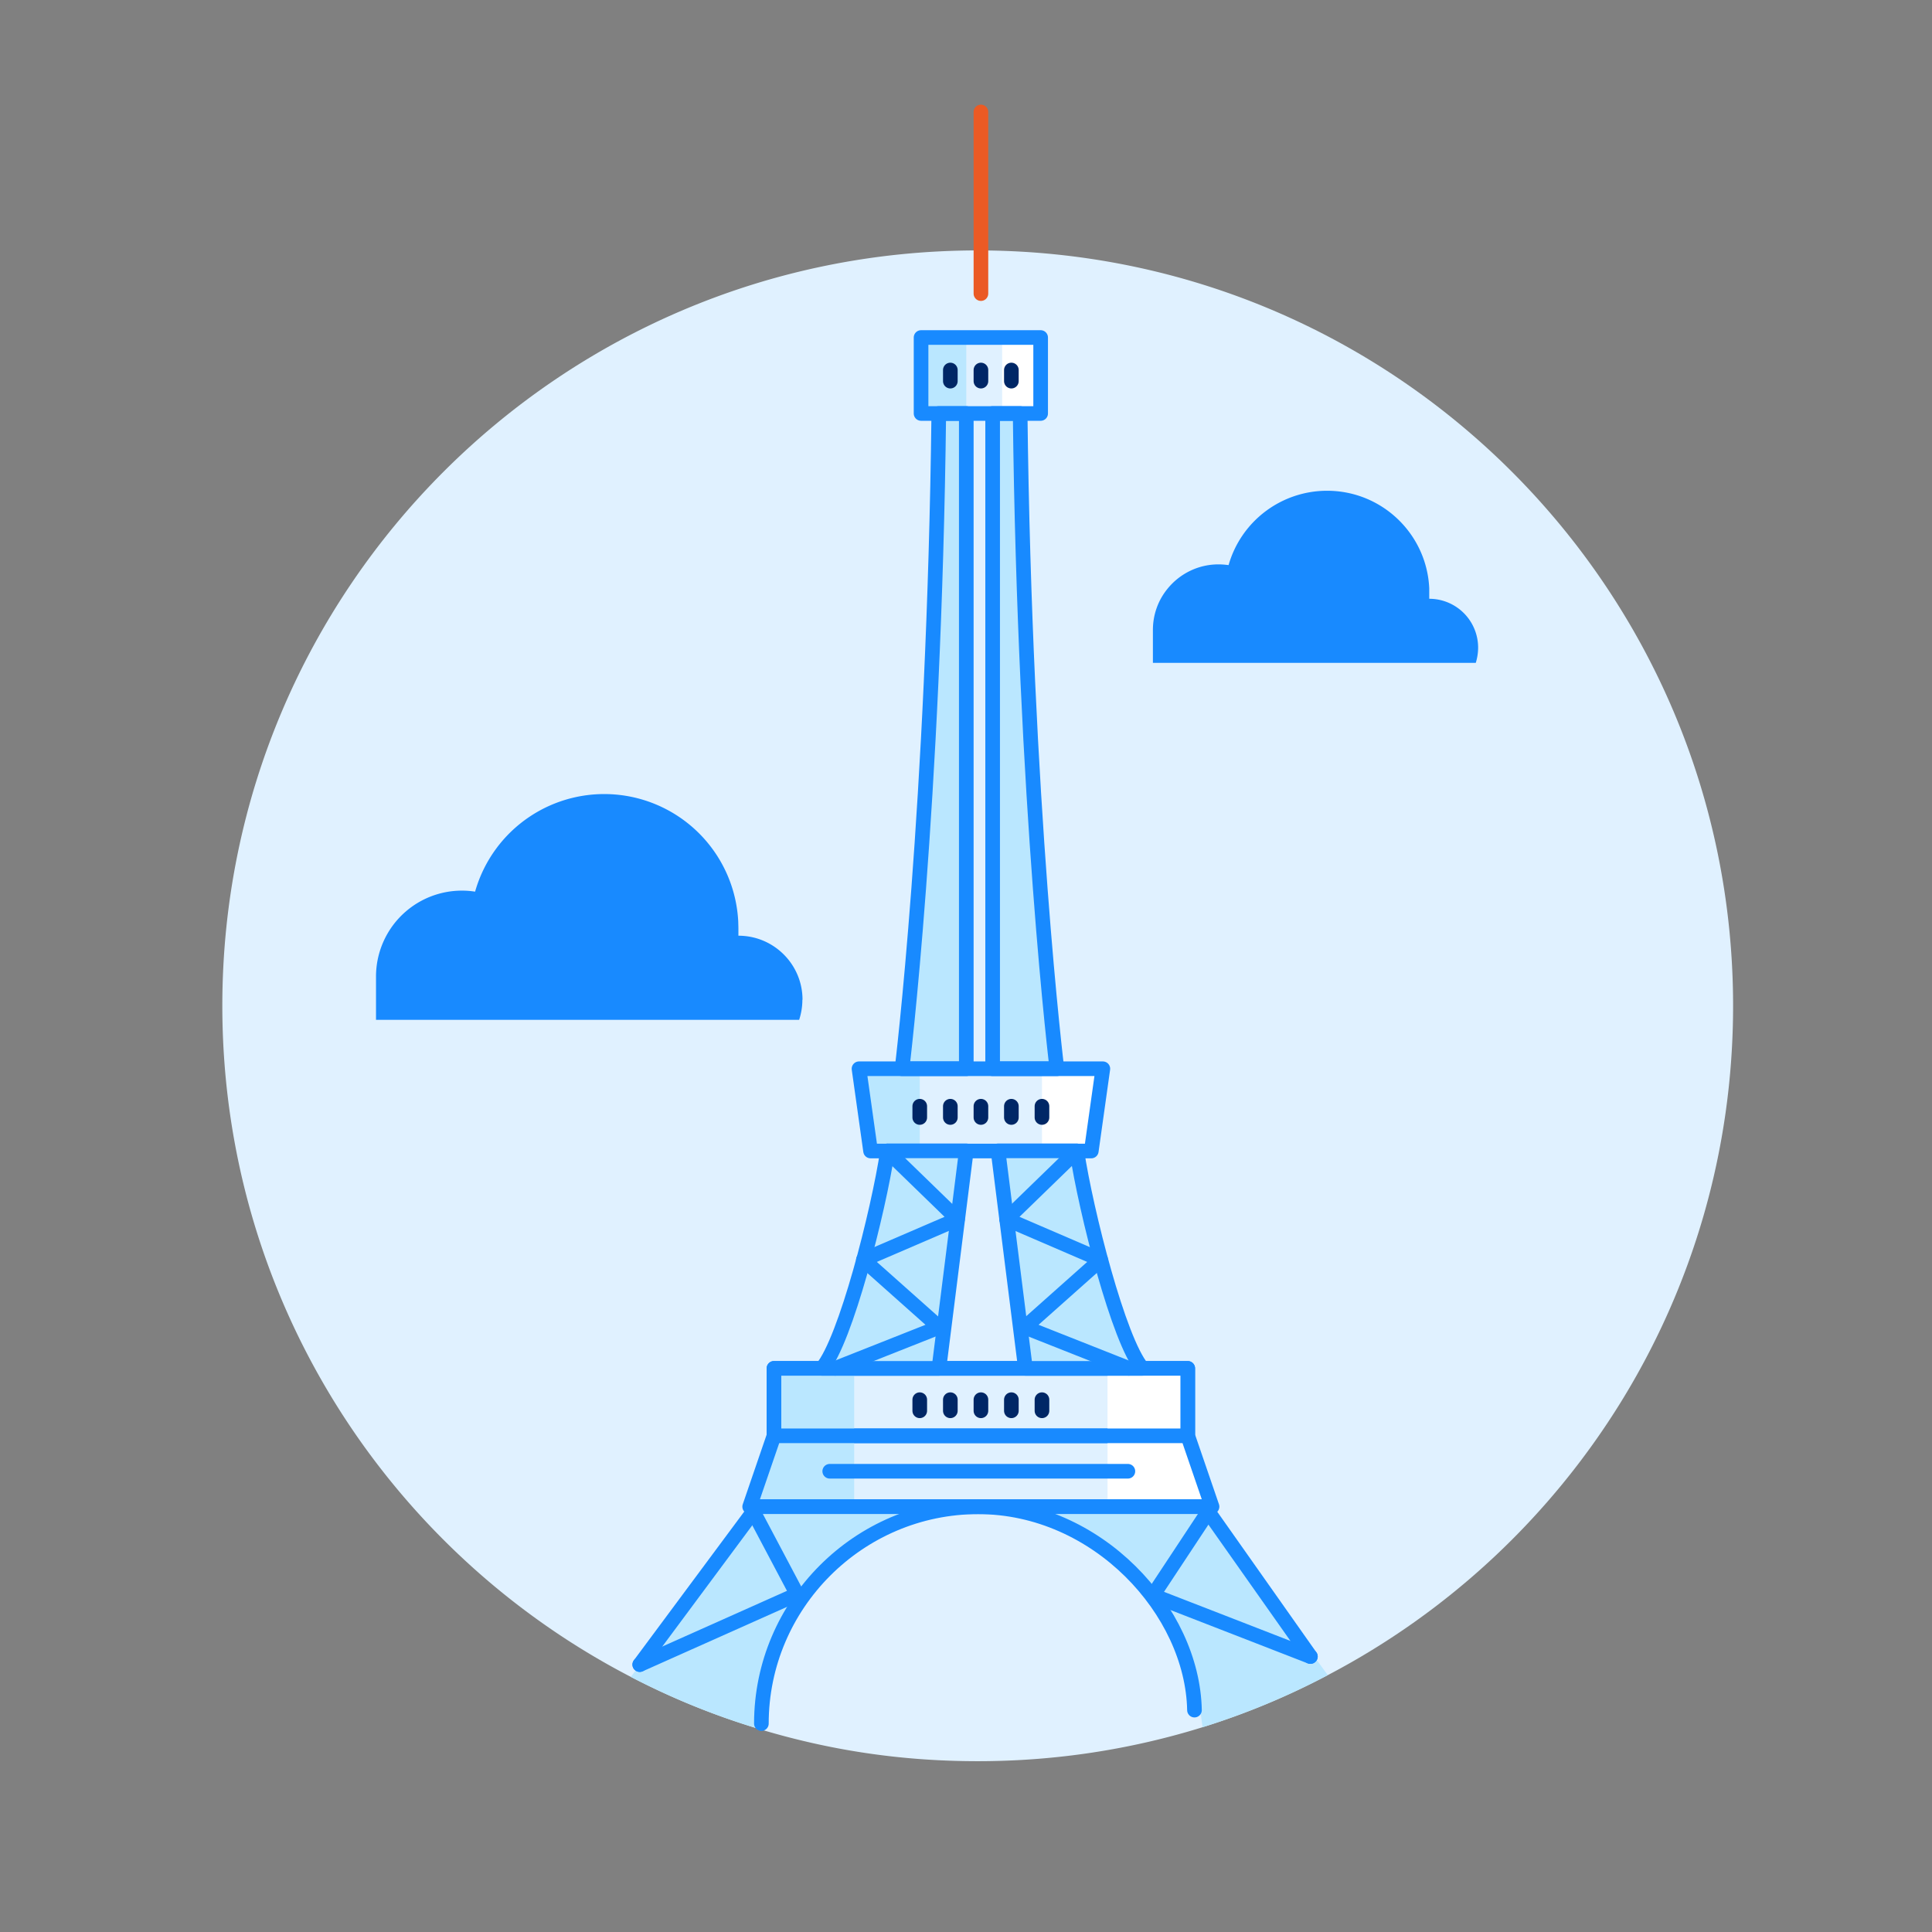 <svg id="Layer_1" xmlns="http://www.w3.org/2000/svg" viewBox="0 0 132 132"><rect x="0" y="0" width="132" height="132" fill="#808080" stroke="none"/><defs><style>.cls-2,.cls-4,.cls-5{stroke-linecap:round;stroke-linejoin:round}.cls-2,.cls-4{stroke:#188aff}.cls-6{fill:#e0f1ff}.cls-2,.cls-7{fill:#bae7ff}.cls-4,.cls-5{fill:none}.cls-5{stroke:#002766}.cls-8{fill:#fff}.cls-9{fill:#188aff}</style></defs><path class="cls-6" d="M118.41 68.72c0 19.87-11.23 37.11-27.69 45.73a50.303 50.303 0 0 1-8.56 3.56c-4.86 1.51-10.01 2.32-15.36 2.32s-10.27-.78-15.03-2.23c-3.02-.91-5.92-2.1-8.67-3.53-16.58-8.58-27.91-25.9-27.91-45.85 0-28.5 23.11-51.61 51.61-51.61s51.61 23.11 51.61 51.61Z"/><path class="cls-7" d="M51.72 102.94h15.11s-14.66.28-15.06 15.16c-3.02-.91-5.92-2.1-8.67-3.53l8.62-11.63ZM90.72 114.45a50.303 50.303 0 0 1-8.56 3.56c-.57-4.82-3.26-14.26-15.33-15.07h15.48l8.41 11.51ZM62.93 23.06h3.09v5.19h-3.09z"/><path class="cls-8" d="M68.47 23.06h3.09v5.19h-3.09z"/><path class="cls-6" d="M75.35 73.02H58.69l.79 5.62h15.08l.79-5.62z"/><path class="cls-7" d="M62.84 78.64v-5.62h-4.15l.79 5.62h3.36z"/><path class="cls-8" d="M71.19 78.64v-5.62h4.16l-.79 5.62h-3.37z"/><path style="fill:#e0f1ff;stroke:#188aff;stroke-linecap:round;stroke-linejoin:round" d="M52.88 93.49h28.27v4.61H52.88z"/><path class="cls-8" d="M75.67 93.49h5.48v4.61h-5.48z"/><path class="cls-7" d="M52.88 93.49h5.48v4.61h-5.48z"/><path class="cls-8" d="M81.15 98.22h-5.48v4.61h6.64l-1.16-4.61z"/><path class="cls-7" d="M58.36 98.22h-5.48l-1.66 4.72 7.14-.11v-4.61z"/><path class="cls-2" d="M67.82 28.25v44.77h4.39s-2.2-17.93-2.51-44.77h-1.88ZM66.02 28.25v44.77h-4.39s2.2-17.93 2.51-44.77h1.88Z"/><path class="cls-4" d="M62.93 23.06h8.17v5.19h-8.17zM52.88 93.49h28.27v4.61H52.88zM81.15 98.1H52.88l-1.66 4.84h31.59l-1.66-4.84zM75.35 73.02H58.69l.79 5.62h15.08l.79-5.62z"/><path style="fill:none;stroke:#eb5a24;stroke-linecap:round;stroke-linejoin:round" d="M67.02 20.06V7.65"/><path class="cls-2" d="M78.05 93.49h-7.99l-1.87-14.86h5.38c.63 4.18 2.87 12.97 4.48 14.86ZM56.16 93.49h7.99l1.87-14.86h-5.38c-.63 4.18-2.87 12.97-4.48 14.86Z"/><path class="cls-4" d="M52.02 117.76c0-8.15 6.67-14.81 14.81-14.81h0c8.15 0 14.65 7.12 14.78 13.89"/><path class="cls-4" d="m89.53 113.18-7.22-10.24H51.72l-8.01 10.79"/><path class="cls-9" d="M100.99 44.25c0 .36-.06.71-.16 1.04H78.77v-2.25c0-1.08.38-2.07 1.02-2.84.82-1 2.07-1.64 3.46-1.64.23 0 .46.02.69.05a6.998 6.998 0 0 1 6.73-5.08c3.75 0 6.81 2.95 6.98 6.66v.72a3.34 3.34 0 0 1 3.34 3.34ZM54.82 68.32c0 .47-.08.93-.22 1.36H25.69v-2.95a5.87 5.87 0 0 1 6.77-5.81 9.169 9.169 0 0 1 17.98 2.07c0 .14.01.29.01.43v.51c2.42 0 4.38 1.96 4.38 4.37Z"/><path class="cls-4" d="m73.57 78.64-4.8 4.66 6.43 2.77-5.18 4.61 7.1 2.81M82.55 103.28 78.77 109l10.76 4.18M51.47 103.28l2.99 5.65-10.75 4.8M60.62 78.64l4.8 4.66-6.43 2.77 5.18 4.61-7.1 2.81M56.69 100.52h20.37"/><path class="cls-5" d="M62.84 95.63v.76M64.93 95.63v.76M67.02 95.63v.76M69.1 95.63v.76M71.19 95.63v.76M62.84 75.58v.77M64.93 75.58v.77M67.02 75.58v.77M69.1 75.58v.77M71.19 75.58v.77M64.93 25.28v.76M67.02 25.28v.76M69.1 25.28v.76"/></svg>